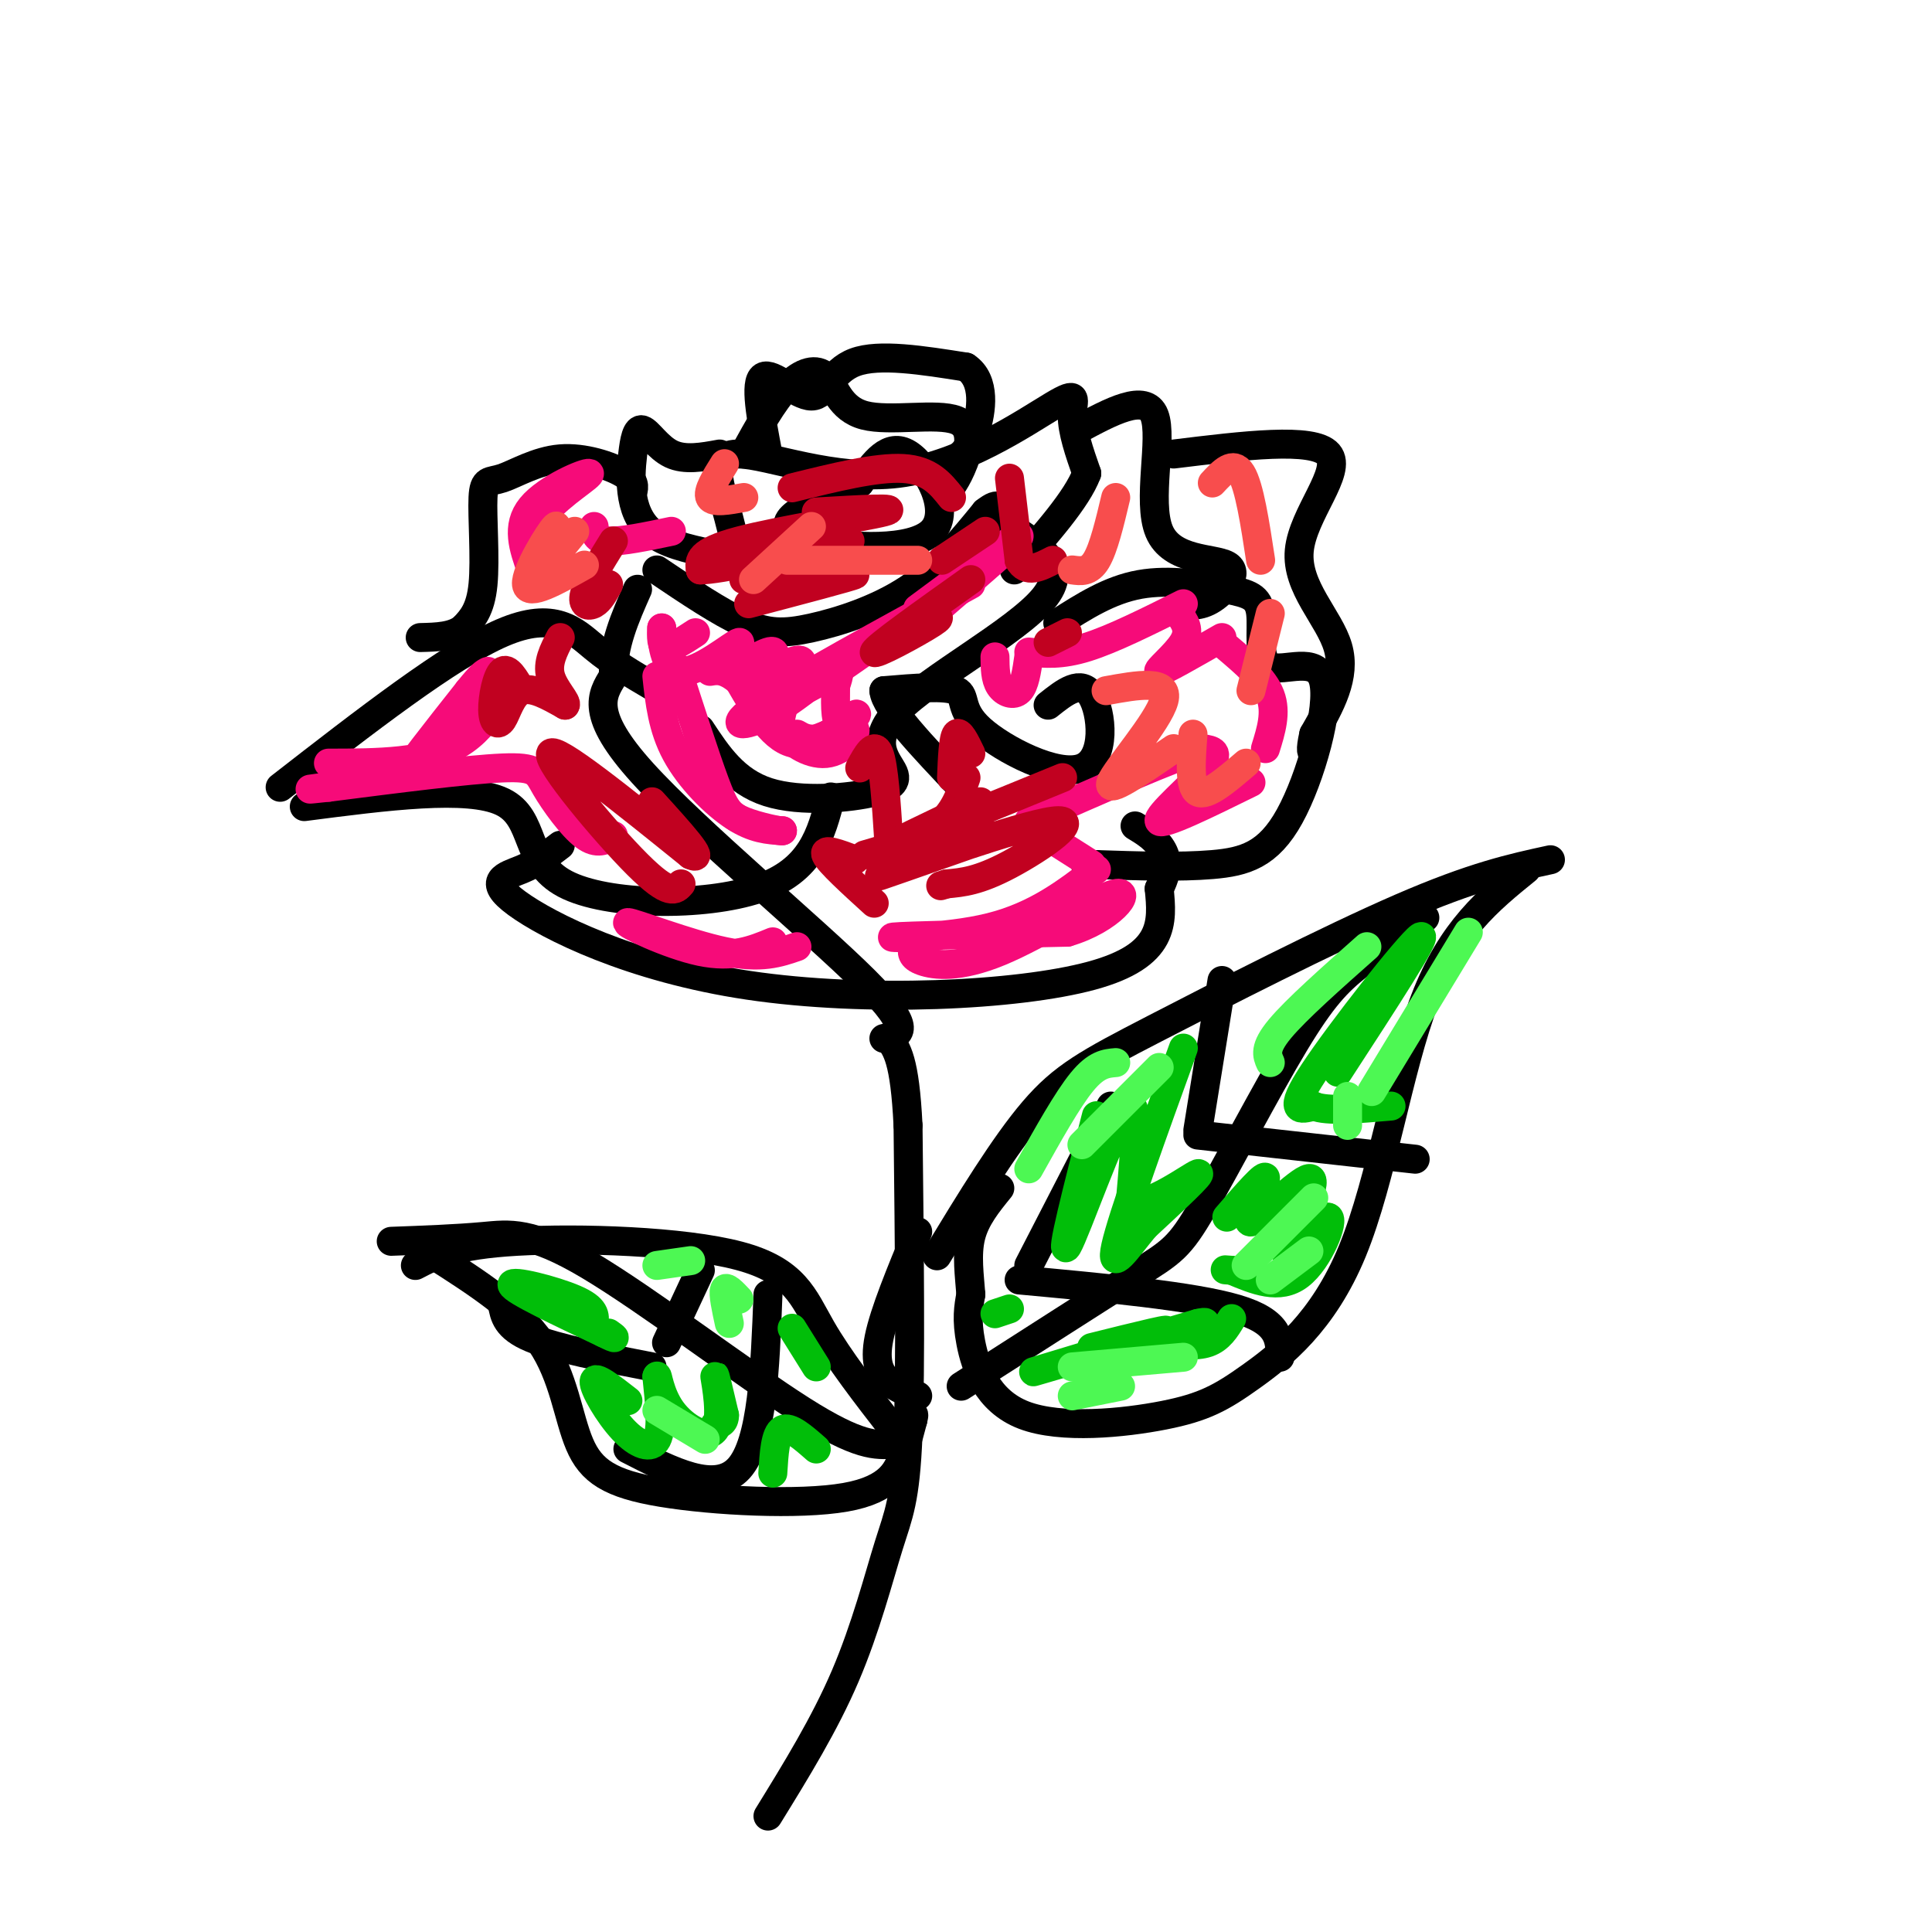 <svg viewBox='0 0 400 400' version='1.1' xmlns='http://www.w3.org/2000/svg' xmlns:xlink='http://www.w3.org/1999/xlink'><g fill='none' stroke='rgb(0,0,0)' stroke-width='6' stroke-linecap='round' stroke-linejoin='round'><path d='M159,376c5.863,-9.506 11.726,-19.012 16,-29c4.274,-9.988 6.958,-20.458 9,-27c2.042,-6.542 3.440,-9.155 4,-23c0.560,-13.845 0.280,-38.923 0,-64'/><path d='M188,233c-0.667,-13.667 -2.333,-15.833 -4,-18'/><path d='M183,215c3.289,-0.733 6.578,-1.467 -4,-12c-10.578,-10.533 -35.022,-30.867 -46,-43c-10.978,-12.133 -8.489,-16.067 -6,-20'/><path d='M127,140c-0.167,-6.333 2.417,-12.167 5,-18'/><path d='M136,118c6.524,4.393 13.048,8.786 18,11c4.952,2.214 8.333,2.250 14,1c5.667,-1.250 13.619,-3.786 20,-8c6.381,-4.214 11.190,-10.107 16,-16'/><path d='M204,106c3.167,-2.500 3.083,-0.750 3,1'/><path d='M209,109c6.345,4.101 12.690,8.202 7,15c-5.690,6.798 -23.417,16.292 -30,23c-6.583,6.708 -2.024,10.631 -1,13c1.024,2.369 -1.488,3.185 -4,4'/><path d='M181,164c-4.889,1.200 -15.111,2.200 -22,0c-6.889,-2.200 -10.444,-7.600 -14,-13'/><path d='M153,116c-0.859,-3.705 -1.718,-7.410 -3,-12c-1.282,-4.590 -2.987,-10.064 3,-10c5.987,0.064 19.667,5.667 33,4c13.333,-1.667 26.321,-10.603 32,-14c5.679,-3.397 4.051,-1.256 4,2c-0.051,3.256 1.474,7.628 3,12'/><path d='M225,98c-2.000,5.333 -8.500,12.667 -15,20'/><path d='M159,94c-1.423,-7.429 -2.845,-14.857 -1,-16c1.845,-1.143 6.958,4.000 10,4c3.042,-0.000 4.012,-5.143 9,-7c4.988,-1.857 13.994,-0.429 23,1'/><path d='M200,76c4.200,2.778 3.200,9.222 2,13c-1.200,3.778 -2.600,4.889 -4,6'/><path d='M149,94c-3.603,0.660 -7.205,1.321 -10,0c-2.795,-1.321 -4.782,-4.622 -6,-5c-1.218,-0.378 -1.667,2.167 -2,5c-0.333,2.833 -0.551,5.955 0,9c0.551,3.045 1.872,6.013 5,8c3.128,1.987 8.064,2.994 13,4'/><path d='M135,142c-3.978,-2.333 -7.956,-4.667 -12,-8c-4.044,-3.333 -8.156,-7.667 -19,-3c-10.844,4.667 -28.422,18.333 -46,32'/><path d='M63,167c16.958,-2.202 33.917,-4.405 41,-1c7.083,3.405 4.292,12.417 13,17c8.708,4.583 28.917,4.738 40,1c11.083,-3.738 13.042,-11.369 15,-19'/><path d='M116,175c-2.357,1.823 -4.715,3.646 -8,5c-3.285,1.354 -7.499,2.239 -1,7c6.499,4.761 23.711,13.397 48,17c24.289,3.603 55.654,2.172 71,-2c15.346,-4.172 14.673,-11.086 14,-18'/><path d='M240,184c2.400,-4.622 1.400,-7.178 0,-9c-1.400,-1.822 -3.200,-2.911 -5,-4'/><path d='M217,146c3.410,-2.722 6.820,-5.445 9,-2c2.180,3.445 3.131,13.057 -2,15c-5.131,1.943 -16.343,-3.785 -21,-8c-4.657,-4.215 -2.759,-6.919 -5,-8c-2.241,-1.081 -8.620,-0.541 -15,0'/><path d='M183,143c0.167,3.333 8.083,11.667 16,20'/><path d='M219,129c5.369,-3.440 10.738,-6.881 17,-8c6.262,-1.119 13.417,0.083 18,1c4.583,0.917 6.595,1.549 7,5c0.405,3.451 -0.798,9.720 2,11c2.798,1.280 9.595,-2.430 11,3c1.405,5.430 -2.583,20.000 -7,28c-4.417,8.000 -9.262,9.428 -16,10c-6.738,0.572 -15.369,0.286 -24,0'/><path d='M227,179c-4.000,0.000 -2.000,0.000 0,0'/><path d='M172,103c-3.196,1.201 -6.392,2.402 -8,4c-1.608,1.598 -1.627,3.593 5,5c6.627,1.407 19.900,2.225 24,-2c4.100,-4.225 -0.971,-13.493 -5,-16c-4.029,-2.507 -7.014,1.746 -10,6'/><path d='M178,100c-1.833,1.000 -1.417,0.500 -1,0'/><path d='M154,94c2.990,-5.437 5.980,-10.874 9,-14c3.020,-3.126 6.069,-3.940 8,-2c1.931,1.940 2.744,6.633 8,8c5.256,1.367 14.953,-0.594 19,1c4.047,1.594 2.442,6.741 1,10c-1.442,3.259 -2.721,4.629 -4,6'/><path d='M195,103c-0.500,0.833 0.250,-0.083 1,-1'/><path d='M223,89c7.086,-3.828 14.172,-7.656 16,-3c1.828,4.656 -1.603,17.794 1,24c2.603,6.206 11.239,5.478 14,7c2.761,1.522 -0.354,5.292 -3,7c-2.646,1.708 -4.823,1.354 -7,1'/><path d='M131,102c0.297,-1.227 0.594,-2.455 -2,-4c-2.594,-1.545 -8.079,-3.409 -13,-3c-4.921,0.409 -9.278,3.089 -12,4c-2.722,0.911 -3.810,0.053 -4,4c-0.190,3.947 0.517,12.699 0,18c-0.517,5.301 -2.259,7.150 -4,9'/><path d='M96,130c-2.167,1.833 -5.583,1.917 -9,2'/><path d='M243,94c14.470,-1.774 28.940,-3.548 32,0c3.060,3.548 -5.292,12.417 -6,20c-0.708,7.583 6.226,13.881 8,20c1.774,6.119 -1.613,12.060 -5,18'/><path d='M272,152c-0.833,3.667 -0.417,3.833 0,4'/></g>
<g fill='none' stroke='rgb(246,11,121)' stroke-width='6' stroke-linecap='round' stroke-linejoin='round'><path d='M144,131c-2.417,1.583 -4.833,3.167 -6,3c-1.167,-0.167 -1.083,-2.083 -1,-4'/><path d='M137,130c-0.064,1.902 0.276,8.656 4,9c3.724,0.344 10.833,-5.722 12,-6c1.167,-0.278 -3.609,5.233 -3,6c0.609,0.767 6.603,-3.209 9,-4c2.397,-0.791 1.199,1.605 0,4'/><path d='M159,139c1.869,-0.381 6.542,-3.333 7,-2c0.458,1.333 -3.298,6.952 0,6c3.298,-0.952 13.649,-8.476 24,-16'/><path d='M190,127c6.500,-4.500 10.750,-7.750 15,-11'/><path d='M201,121c-18.440,10.054 -36.881,20.107 -44,25c-7.119,4.893 -2.917,4.625 2,2c4.917,-2.625 10.548,-7.607 13,-9c2.452,-1.393 1.726,0.804 1,3'/><path d='M173,142c0.046,2.534 -0.338,7.370 1,8c1.338,0.630 4.399,-2.946 3,-2c-1.399,0.946 -7.257,6.413 -12,6c-4.743,-0.413 -8.372,-6.707 -12,-13'/><path d='M153,141c-3.000,-2.500 -4.500,-2.250 -6,-2'/><path d='M136,140c0.578,5.378 1.156,10.756 4,16c2.844,5.244 7.956,10.356 12,13c4.044,2.644 7.022,2.822 10,3'/><path d='M162,172c0.000,0.202 -5.000,-0.792 -8,-2c-3.000,-1.208 -4.000,-2.631 -6,-8c-2.000,-5.369 -5.000,-14.685 -8,-24'/><path d='M154,142c3.593,0.783 7.187,1.566 8,3c0.813,1.434 -1.153,3.518 0,6c1.153,2.482 5.426,5.360 9,5c3.574,-0.360 6.450,-3.960 6,-5c-0.450,-1.040 -4.225,0.480 -8,2'/><path d='M169,153c-2.000,0.167 -3.000,-0.417 -4,-1'/><path d='M190,126c10.333,-7.667 20.667,-15.333 21,-15c0.333,0.333 -9.333,8.667 -19,17'/><path d='M206,136c0.022,2.267 0.044,4.533 1,6c0.956,1.467 2.844,2.133 4,1c1.156,-1.133 1.578,-4.067 2,-7'/><path d='M213,135c3.333,0.333 6.667,0.667 12,-1c5.333,-1.667 12.667,-5.333 20,-9'/><path d='M244,127c1.267,1.711 2.533,3.422 1,6c-1.533,2.578 -5.867,6.022 -5,6c0.867,-0.022 6.933,-3.511 13,-7'/><path d='M254,134c3.833,3.250 7.667,6.500 9,10c1.333,3.500 0.167,7.250 -1,11'/><path d='M259,162c-9.156,4.511 -18.311,9.022 -19,8c-0.689,-1.022 7.089,-7.578 10,-11c2.911,-3.422 0.956,-3.711 -1,-4'/><path d='M249,155c-6.167,1.833 -21.083,8.417 -36,15'/><path d='M215,172c0.000,0.000 11.000,7.000 11,7'/><path d='M227,180c-6.267,4.822 -12.533,9.644 -22,12c-9.467,2.356 -22.133,2.244 -20,2c2.133,-0.244 19.067,-0.622 36,-1'/><path d='M221,193c9.040,-2.652 13.640,-8.783 10,-8c-3.640,0.783 -15.518,8.480 -24,12c-8.482,3.520 -13.566,2.863 -16,2c-2.434,-0.863 -2.217,-1.931 -2,-3'/><path d='M160,195c-4.137,1.708 -8.274,3.417 -15,2c-6.726,-1.417 -16.042,-5.958 -15,-6c1.042,-0.042 12.440,4.417 20,6c7.560,1.583 11.280,0.292 15,-1'/><path d='M127,173c-1.685,0.988 -3.369,1.976 -6,0c-2.631,-1.976 -6.208,-6.917 -8,-10c-1.792,-3.083 -1.798,-4.310 -9,-4c-7.202,0.310 -21.601,2.155 -36,4'/><path d='M68,163c-6.167,0.667 -3.583,0.333 -1,0'/><path d='M68,158c10.185,-0.018 20.369,-0.036 27,-4c6.631,-3.964 9.708,-11.875 6,-10c-3.708,1.875 -14.202,13.536 -16,15c-1.798,1.464 5.101,-7.268 12,-16'/><path d='M97,143c2.667,-3.333 3.333,-3.667 4,-4'/><path d='M110,118c-1.613,-4.530 -3.226,-9.060 0,-13c3.226,-3.940 11.292,-7.292 12,-7c0.708,0.292 -5.940,4.226 -9,8c-3.060,3.774 -2.530,7.387 -2,11'/><path d='M111,117c0.500,0.833 2.750,-2.583 5,-6'/><path d='M123,109c0.167,1.417 0.333,2.833 3,3c2.667,0.167 7.833,-0.917 13,-2'/></g>
<g fill='none' stroke='rgb(193,1,32)' stroke-width='6' stroke-linecap='round' stroke-linejoin='round'><path d='M155,125c10.750,-2.833 21.500,-5.667 22,-6c0.500,-0.333 -9.250,1.833 -19,4'/><path d='M154,120c5.083,0.750 10.167,1.500 14,1c3.833,-0.500 6.417,-2.250 9,-4'/><path d='M190,129c3.044,-1.000 6.089,-2.000 3,0c-3.089,2.000 -12.311,7.000 -12,6c0.311,-1.000 10.156,-8.000 20,-15'/><path d='M178,159c1.500,-2.750 3.000,-5.500 4,-3c1.000,2.500 1.500,10.250 2,18'/><path d='M184,174c0.333,3.000 0.167,1.500 0,0'/><path d='M177,178c-3.333,-1.250 -6.667,-2.500 -6,-1c0.667,1.500 5.333,5.750 10,10'/><path d='M179,177c5.750,-1.667 11.500,-3.333 15,-6c3.500,-2.667 4.750,-6.333 6,-10'/><path d='M197,161c0.167,-4.083 0.333,-8.167 1,-9c0.667,-0.833 1.833,1.583 3,4'/><path d='M203,166c-10.417,4.917 -20.833,9.833 -18,9c2.833,-0.833 18.917,-7.417 35,-14'/><path d='M206,173c-13.869,4.869 -27.738,9.738 -23,8c4.738,-1.738 28.083,-10.083 35,-11c6.917,-0.917 -2.595,5.595 -9,9c-6.405,3.405 -9.702,3.702 -13,4'/><path d='M196,183c-2.167,0.667 -1.083,0.333 0,0'/><path d='M141,183c-1.156,1.333 -2.311,2.667 -9,-4c-6.689,-6.667 -18.911,-21.333 -18,-23c0.911,-1.667 14.956,9.667 29,21'/><path d='M143,177c3.500,1.667 -2.250,-4.667 -8,-11'/><path d='M108,143c-1.421,-2.483 -2.842,-4.967 -4,-4c-1.158,0.967 -2.053,5.383 -2,8c0.053,2.617 1.053,3.435 2,2c0.947,-1.435 1.842,-5.124 4,-6c2.158,-0.876 5.579,1.062 9,3'/><path d='M117,146c0.644,-0.511 -2.244,-3.289 -3,-6c-0.756,-2.711 0.622,-5.356 2,-8'/><path d='M127,112c-2.689,4.333 -5.378,8.667 -6,11c-0.622,2.333 0.822,2.667 2,2c1.178,-0.667 2.089,-2.333 3,-4'/><path d='M169,106c9.067,-0.533 18.133,-1.067 14,0c-4.133,1.067 -21.467,3.733 -30,6c-8.533,2.267 -8.267,4.133 -8,6'/><path d='M145,118c3.833,0.000 17.417,-3.000 31,-6'/><path d='M164,101c8.750,-2.167 17.500,-4.333 23,-4c5.500,0.333 7.750,3.167 10,6'/><path d='M195,116c0.000,0.000 9.000,-6.000 9,-6'/><path d='M209,99c0.000,0.000 2.000,17.000 2,17'/><path d='M211,116c1.500,2.833 4.250,1.417 7,0'/><path d='M217,133c0.000,0.000 4.000,-2.000 4,-2'/></g>
<g fill='none' stroke='rgb(0,0,0)' stroke-width='6' stroke-linecap='round' stroke-linejoin='round'><path d='M194,260c6.958,-11.440 13.917,-22.881 20,-30c6.083,-7.119 11.292,-9.917 25,-17c13.708,-7.083 35.917,-18.452 51,-25c15.083,-6.548 23.042,-8.274 31,-10'/><path d='M316,180c-7.725,6.254 -15.449,12.508 -21,27c-5.551,14.492 -8.928,37.222 -15,52c-6.072,14.778 -14.840,21.603 -21,26c-6.160,4.397 -9.713,6.364 -18,8c-8.287,1.636 -21.308,2.940 -29,0c-7.692,-2.940 -10.055,-10.126 -11,-15c-0.945,-4.874 -0.473,-7.437 0,-10'/><path d='M201,268c-0.267,-3.778 -0.933,-8.222 0,-12c0.933,-3.778 3.467,-6.889 6,-10'/><path d='M190,255c-3.467,8.356 -6.933,16.711 -8,22c-1.067,5.289 0.267,7.511 2,9c1.733,1.489 3.867,2.244 6,3'/><path d='M199,287c14.124,-9.054 28.249,-18.108 36,-23c7.751,-4.892 9.129,-5.620 14,-14c4.871,-8.380 13.234,-24.410 19,-34c5.766,-9.590 8.933,-12.740 13,-16c4.067,-3.260 9.033,-6.630 14,-10'/><path d='M253,203c0.000,0.000 -5.000,31.000 -5,31'/><path d='M248,235c0.000,0.000 45.000,5.000 45,5'/><path d='M230,229c0.000,0.000 -17.000,33.000 -17,33'/><path d='M211,265c18.000,1.667 36.000,3.333 45,6c9.000,2.667 9.000,6.333 9,10'/><path d='M185,296c-5.661,-7.298 -11.321,-14.595 -15,-21c-3.679,-6.405 -5.375,-11.917 -17,-15c-11.625,-3.083 -33.179,-3.738 -46,-3c-12.821,0.738 -16.911,2.869 -21,5'/><path d='M90,260c8.624,5.509 17.249,11.017 22,18c4.751,6.983 5.629,15.440 8,21c2.371,5.560 6.233,8.222 17,10c10.767,1.778 28.437,2.671 38,1c9.563,-1.671 11.018,-5.906 12,-9c0.982,-3.094 1.491,-5.047 2,-7'/><path d='M189,294c0.333,-1.333 0.167,-1.167 0,-1'/><path d='M185,299c-3.595,0.250 -7.190,0.500 -19,-7c-11.810,-7.500 -31.833,-22.750 -44,-30c-12.167,-7.250 -16.476,-6.500 -22,-6c-5.524,0.500 -12.262,0.750 -19,1'/><path d='M104,270c0.417,2.417 0.833,4.833 6,7c5.167,2.167 15.083,4.083 25,6'/><path d='M138,278c0.000,0.000 7.000,-15.000 7,-15'/><path d='M130,300c9.083,4.667 18.167,9.333 23,4c4.833,-5.333 5.417,-20.667 6,-36'/></g>
<g fill='none' stroke='rgb(1,190,9)' stroke-width='6' stroke-linecap='round' stroke-linejoin='round'><path d='M123,274c0.178,-1.556 0.356,-3.111 -4,-5c-4.356,-1.889 -13.244,-4.111 -13,-3c0.244,1.111 9.622,5.556 19,10'/><path d='M125,276c3.333,1.667 2.167,0.833 1,0'/><path d='M130,290c-3.429,-2.685 -6.857,-5.369 -7,-4c-0.143,1.369 3.000,6.792 6,10c3.000,3.208 5.857,4.202 7,2c1.143,-2.202 0.571,-7.601 0,-13'/><path d='M136,285c0.128,-0.869 0.447,3.458 3,7c2.553,3.542 7.341,6.300 9,4c1.659,-2.300 0.188,-9.657 0,-11c-0.188,-1.343 0.906,3.329 2,8'/><path d='M150,293c0.000,1.667 -1.000,1.833 -2,2'/><path d='M160,305c0.250,-4.083 0.500,-8.167 2,-9c1.500,-0.833 4.250,1.583 7,4'/><path d='M169,283c0.000,0.000 -5.000,-8.000 -5,-8'/><path d='M209,271c0.000,0.000 -3.000,1.000 -3,1'/><path d='M227,231c-3.844,14.933 -7.689,29.867 -6,27c1.689,-2.867 8.911,-23.533 12,-28c3.089,-4.467 2.044,7.267 1,19'/><path d='M234,249c3.756,1.133 12.644,-5.533 14,-6c1.356,-0.467 -4.822,5.267 -11,11'/><path d='M237,254c-3.667,4.422 -7.333,9.978 -6,4c1.333,-5.978 7.667,-23.489 14,-41'/><path d='M226,279c9.556,-2.378 19.111,-4.756 14,-3c-5.111,1.756 -24.889,7.644 -26,8c-1.111,0.356 16.444,-4.822 34,-10'/><path d='M248,274c4.345,-0.988 -1.792,1.542 -3,3c-1.208,1.458 2.512,1.845 5,1c2.488,-0.845 3.744,-2.923 5,-5'/><path d='M254,252c4.107,-4.756 8.214,-9.512 8,-8c-0.214,1.512 -4.750,9.292 -3,9c1.750,-0.292 9.786,-8.655 12,-9c2.214,-0.345 -1.393,7.327 -5,15'/><path d='M266,259c1.452,0.012 7.583,-7.458 9,-7c1.417,0.458 -1.881,8.845 -6,12c-4.119,3.155 -9.060,1.077 -14,-1'/><path d='M255,263c-2.333,-0.167 -1.167,-0.083 0,0'/><path d='M277,222c9.622,-14.778 19.244,-29.556 17,-28c-2.244,1.556 -16.356,19.444 -22,28c-5.644,8.556 -2.822,7.778 0,7'/><path d='M272,229c2.667,1.167 9.333,0.583 16,0'/></g>
<g fill='none' stroke='rgb(77,248,83)' stroke-width='6' stroke-linecap='round' stroke-linejoin='round'><path d='M213,242c4.000,-7.167 8.000,-14.333 11,-18c3.000,-3.667 5.000,-3.833 7,-4'/><path d='M224,237c0.000,0.000 16.000,-16.000 16,-16'/><path d='M263,220c-0.667,-1.500 -1.333,-3.000 2,-7c3.333,-4.000 10.667,-10.500 18,-17'/><path d='M284,226c0.000,0.000 20.000,-33.000 20,-33'/><path d='M279,233c0.000,0.000 0.000,-6.000 0,-6'/><path d='M272,248c0.000,0.000 -14.000,14.000 -14,14'/><path d='M263,265c0.000,0.000 8.000,-6.000 8,-6'/><path d='M245,281c0.000,0.000 -23.000,2.000 -23,2'/><path d='M232,287c0.000,0.000 -10.000,2.000 -10,2'/><path d='M146,298c0.000,0.000 -10.000,-6.000 -10,-6'/><path d='M153,269c-1.333,-1.417 -2.667,-2.833 -3,-2c-0.333,0.833 0.333,3.917 1,7'/><path d='M143,261c0.000,0.000 -7.000,1.000 -7,1'/></g>
<g fill='none' stroke='rgb(248,77,77)' stroke-width='6' stroke-linecap='round' stroke-linejoin='round'><path d='M229,143c6.578,-1.200 13.156,-2.400 12,2c-1.156,4.400 -10.044,14.400 -11,17c-0.956,2.600 6.022,-2.200 13,-7'/><path d='M247,152c-0.417,5.500 -0.833,11.000 1,12c1.833,1.000 5.917,-2.500 10,-6'/><path d='M259,143c0.000,0.000 4.000,-16.000 4,-16'/><path d='M261,116c-1.167,-7.667 -2.333,-15.333 -4,-18c-1.667,-2.667 -3.833,-0.333 -6,2'/><path d='M231,103c-1.250,5.250 -2.500,10.500 -4,13c-1.500,2.500 -3.250,2.250 -5,2'/><path d='M190,116c0.000,0.000 -27.000,0.000 -27,0'/><path d='M156,120c0.000,0.000 12.000,-11.000 12,-11'/><path d='M154,103c-3.167,0.583 -6.333,1.167 -7,0c-0.667,-1.167 1.167,-4.083 3,-7'/><path d='M119,110c-3.012,3.708 -6.024,7.417 -6,6c0.024,-1.417 3.083,-7.958 2,-7c-1.083,0.958 -6.310,9.417 -6,12c0.310,2.583 6.155,-0.708 12,-4'/></g>
</svg>